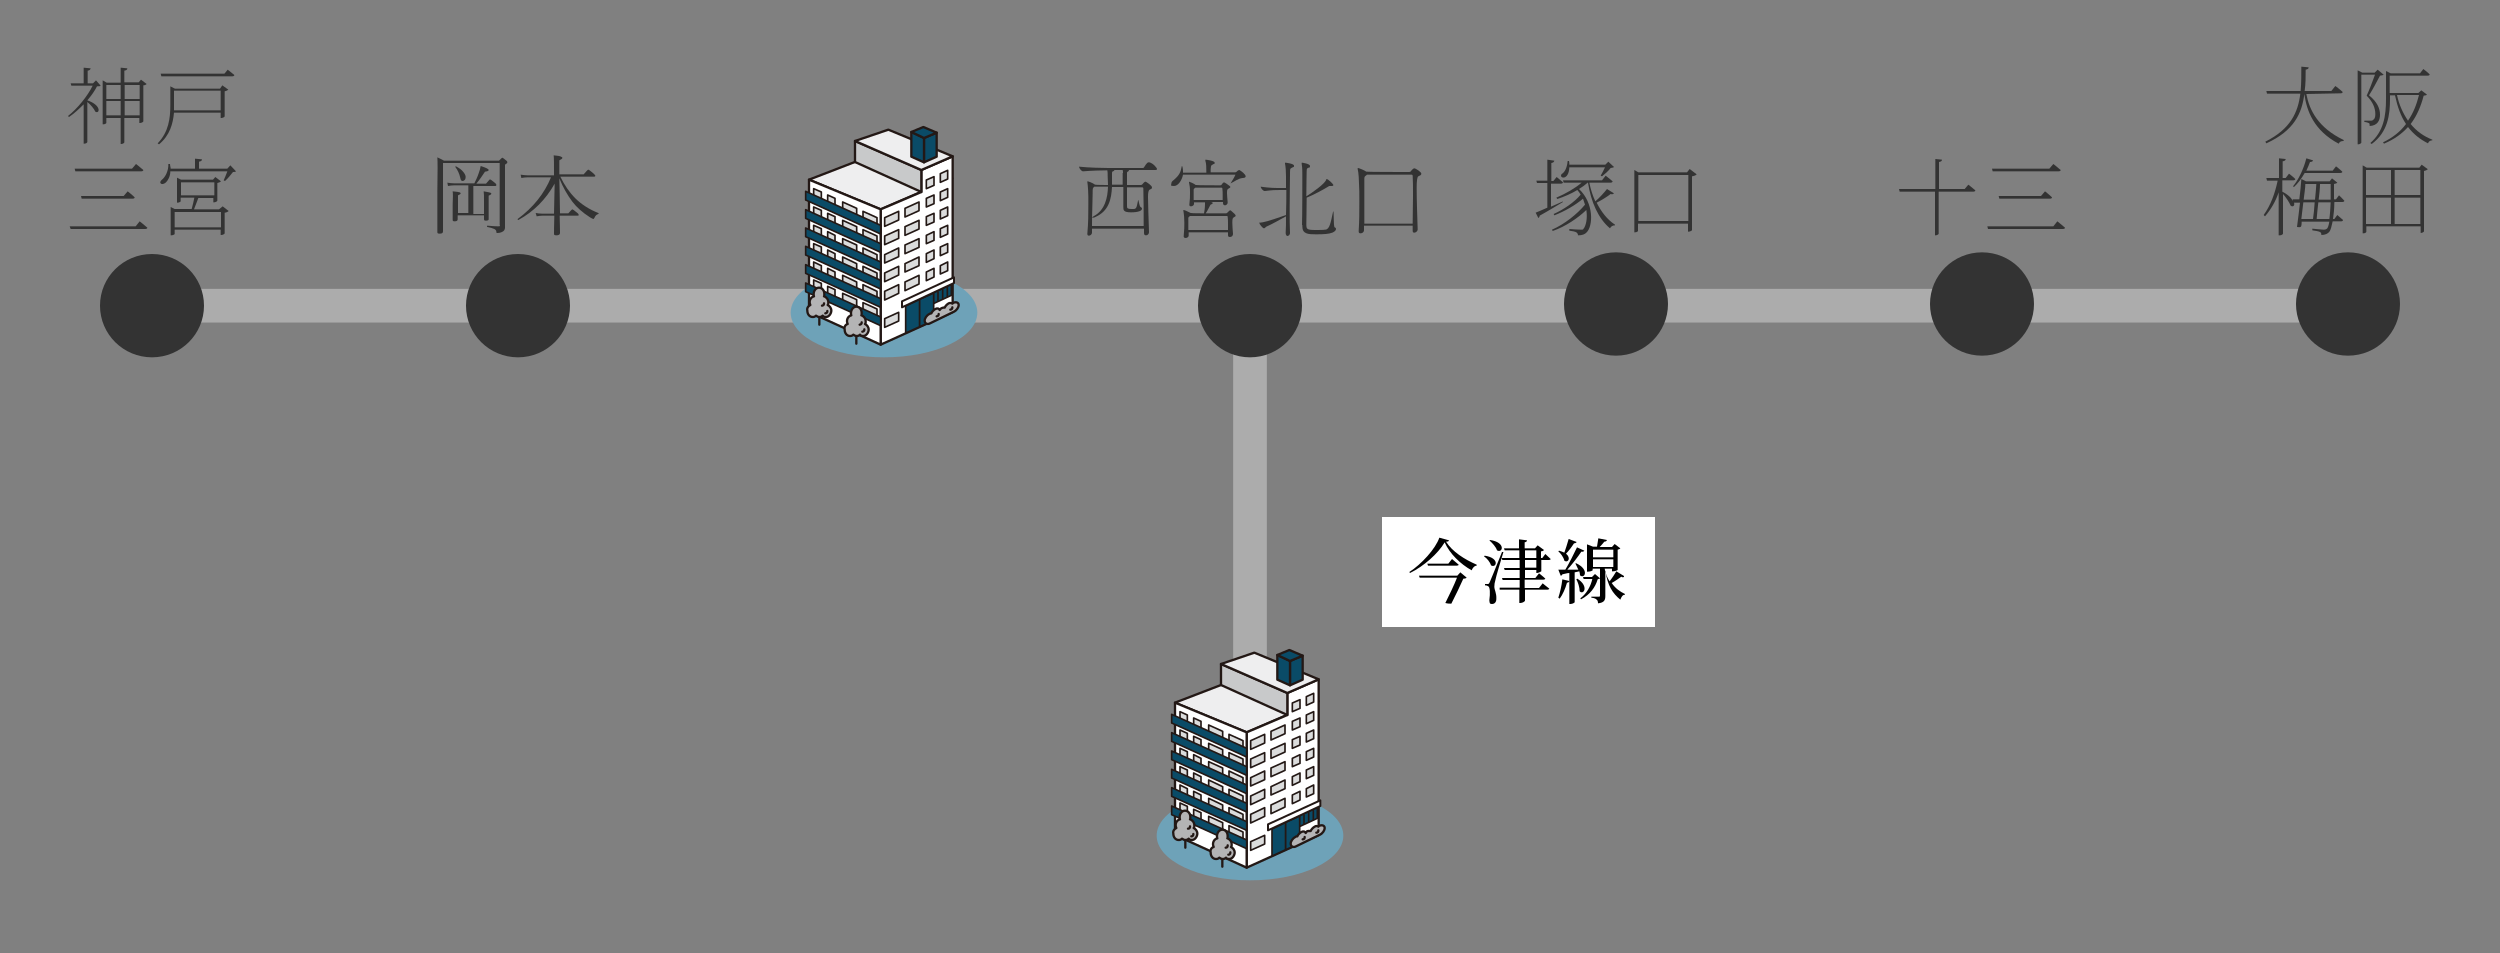 <?xml version="1.0" encoding="UTF-8"?>
<svg id="_レイヤー_1" xmlns="http://www.w3.org/2000/svg" version="1.1" xmlns:xlink="http://www.w3.org/1999/xlink" viewBox="0 0 750 286">
  <rect x="0" y="0" width="750" height="286" fill="#808080" stroke="none"/>
  <!-- Generator: Adobe Illustrator 29.3.1, SVG Export Plug-In . SVG Version: 2.1.0 Build 151)  -->
  <defs>
    <style>
      .st0 {
        fill: #dbdcdc;
      }

      .st0, .st1, .st2, .st3, .st4, .st5, .st6, .st7, .st8, .st9, .st10, .st11, .st12 {
        stroke-linecap: round;
        stroke-linejoin: round;
      }

      .st0, .st1, .st2, .st3, .st4, .st5, .st7, .st8, .st9, .st10, .st11, .st12 {
        stroke: #231815;
      }

      .st0, .st1, .st7 {
        stroke-width: .5px;
      }

      .st13, .st4, .st8, .st10 {
        fill: #fff;
      }

      .st14 {
        fill: #6ea2b8;
      }

      .st1, .st5 {
        fill: #0a4b67;
      }

      .st2, .st6, .st7 {
        fill: none;
      }

      .st2, .st8, .st9 {
        stroke-width: .7px;
      }

      .st15 {
        fill: #333;
      }

      .st3, .st9 {
        fill: #b4b4b5;
      }

      .st3, .st11, .st12 {
        stroke-width: .7px;
      }

      .st4 {
        stroke-width: .6px;
      }

      .st5, .st10 {
        stroke-width: .7px;
      }

      .st6 {
        stroke: #acacac;
        stroke-width: 10.1px;
      }

      .st11 {
        fill: #c8c9ca;
      }

      .st12 {
        fill: #eeeeef;
      }
    </style>
  </defs>
  <line class="st6" x1="45.6" y1="91.7" x2="704.4" y2="91.7"/>
  <line class="st6" x1="375" y1="96.2" x2="375" y2="245"/>
  <ellipse class="st15" cx="45.6" cy="91.7" rx="15.6" ry="15.5"/>
  <ellipse class="st15" cx="375" cy="91.7" rx="15.6" ry="15.5"/>
  <ellipse class="st15" cx="704.4" cy="91.2" rx="15.6" ry="15.5"/>
  <ellipse class="st15" cx="484.8" cy="91.2" rx="15.6" ry="15.5"/>
  <ellipse class="st15" cx="594.6" cy="91.2" rx="15.6" ry="15.5"/>
  <g>
    <rect class="st13" x="414.6" y="155.1" width="81.9" height="33"/>
    <g>
      <path d="M434.7,162.1c-.1.3-.3.4-.9.4,1.9,3,5.5,5.3,9.2,6.9v.3c-.7,0-1.3.8-1.5,1.4-3.4-1.9-6.6-5-8.1-8.4-2,3.4-6.3,7.2-10.4,9.2l-.2-.3c3.6-2.3,7.9-7,9-10.3l2.9.8ZM438.1,171.7l1.9,1.6c-.2.2-.5.3-1,.3-.8,1.8-2.4,5.2-3.6,7.5-.5,0-1.1,0-1.8-.2,1.2-2.4,2.7-5.5,3.5-7.6h-11.2l-.2-.6h11.5l.9-1h0ZM435.6,167.7s1.2,1,2,1.7c0,.2-.3.3-.6.3h-8.6l-.2-.6h6.3l1.1-1.4h0Z"/>
      <path d="M445.4,166.7c4.7.7,3.5,3.9,1.9,2.9-.3-1-1.2-2.1-2.1-2.7l.2-.2ZM451,165.7c-.8,2.6-2.2,7.3-2.4,8.4-.2.6-.3,1.3-.3,1.9,0,1,.7,1.9.6,3.7,0,.9-.5,1.5-1.3,1.5s-.7-.4-.8-1.1c.3-2.2.2-3.9-.3-4.2-.3-.2-.6-.3-1-.3v-.4h.9q.3,0,.5-.5c.2-.5,1.5-3.5,3.7-9.1h.4ZM447,162c4.9.7,3.8,4.1,2.1,3.1-.3-1-1.4-2.2-2.2-2.9v-.2ZM460.9,171.9v-.9h-3.4v2.4h3.1l1.1-1.4s1.2.9,1.9,1.6c-.1.2-.3.3-.6.3h-5.6v2.5h4.3l1.1-1.4s1.2,1,2,1.6c-.1.2-.3.3-.5.3h-6.8v3.3c0,.2-.7.7-1.4.7h-.3v-4h-5.9v-.6c-.1,0,6,0,6,0v-2.3h-5.1l-.2-.6h5.3v-2.4h-4.5l-.2-.6h4.7v-2.4h-5.2l-.2-.6h5.3v-2.3h-4.4l-.2-.6h4.5v-2.7l2.4.3c0,.3-.2.5-.7.6v1.8h3.1l.8-.9,1.9,1.4c-.1.2-.5.4-.9.4v2h.4l.9-1.2s1,.9,1.6,1.5c0,.2-.3.3-.5.3h-2.3v3.4c0,0-.8.5-1.3.5h-.2ZM457.5,167.4h3.4v-2.3h-3.4v2.3ZM460.9,170.4v-2.4h-3.4v2.3h3.4Z"/>
      <path d="M473,162.6c-.1.2-.4.4-.8.4-.7,1.1-1.6,2.3-2.4,3.1,1.6,1.3.6,2.9-.5,2.1-.2-1-1.1-2.2-1.8-2.8l.2-.2c.7.2,1.2.4,1.6.6.4-1.1.9-2.7,1.3-4.1l2.4.9h0ZM467.5,179.3c.5-1.5,1-3.6,1.2-5.5l2.1.5c-.1.3-.3.5-.7.5-.5,1.8-1.3,3.6-2.2,4.8l-.4-.3h0ZM472.4,171.6v9.1c0,0-.5.5-1.3.5h-.3v-9.3c-.7,0-1.4.3-2.1.4-.1.3-.3.4-.5.4l-.7-1.8h2.1c1.2-2,2.6-4.8,3.5-6.7l2.2,1c-.1.2-.4.4-.9.3-1,1.5-2.6,3.6-4.2,5.4,1,0,2.1,0,3.3,0-.3-.7-.6-1.3-.9-1.9h.3c4,1.9,2.5,4.8,1.1,3.6,0-.4-.1-.8-.2-1.2l-1.4.3h0ZM473.2,173.6c3.6,2.3,1.9,5,.7,3.8,0-1.2-.5-2.7-1-3.6l.3-.2h0ZM487.2,173c-.1.2-.4.3-.8,0-.7.5-1.8,1.3-2.9,1.9,1.1,1.6,2.5,2.6,4,3.3v.2c-.7,0-1.1.7-1.4,1.5-2.3-1.9-3.8-4.1-4.5-8.7v7.6c0,1.2-.3,2-2.2,2.2,0-.5-.1-.9-.4-1.1-.3-.3-.7-.5-1.6-.6v-.3s1.9,0,2.2,0,.4,0,.4-.4v-5c-.1,0-.4,0-.7.2-.7,2.4-2.3,4.6-5,6l-.2-.3c1.9-1.4,3.1-3.6,3.6-5.8h-2.6l-.2-.6h2.7l.9-.9,1.5,1.3v-2.9h-2.2v.5c0,0-.5.4-1.4.4h-.3v-8.2l1.8.7h1.2c.1-.8.3-1.8.4-2.5l2.6.5c-.1.3-.4.5-.8.5-.4.5-.9,1.1-1.4,1.6h3.7l.8-.9,1.7,1.3c-.1.2-.4.3-.8.4v6.1c0,0-.6.4-1.4.4h-.3v-.8h-2.2c.3,1.6.8,2.8,1.5,3.8.7-.9,1.6-2.3,2-3l2.3,1.4h0ZM477.9,164.9v2.3h6.1v-2.3h-6.1ZM484,170.1v-2.3h-6.1v2.3h6.1Z"/>
    </g>
  </g>
  <g>
    <path class="st15" d="M691.9,28.2c.9,4.8,3.5,10.1,11.2,13.8v.3c-.8,0-1.2.2-1.5.8-7.4-3.9-9.6-9.8-10.3-14.9h0c-.7,5.7-3,11-11.4,14.8l-.3-.5c7.6-3.8,9.8-8.8,10.5-14.4h-10l-.2-.8h10.3c.2-2.4.2-4.8.2-7.3l2.2.2c0,.4-.3.6-.9.7,0,2.2,0,4.3-.3,6.4h8l1.2-1.5s1.4,1,2.2,1.8c0,.3-.3.4-.7.4l-10.1.2h0Z"/>
    <path class="st15" d="M715.1,22.4c-.2.2-.6.2-1.1.3-.8,1.5-2.3,4.4-3.3,5.9,2.5,2,3.3,4,3.3,5.8s-.8,3.3-3.1,3.4c0-.5,0-.8-.3-.9-.2-.1-.8-.3-1.3-.3v-.4h1.9c.3,0,.5,0,.7-.2.5-.3.7-.8.7-1.8,0-1.7-.7-3.6-2.6-5.5.7-1.5,1.8-4.3,2.5-6.3h-4.1v20.4c0,.1-.4.5-.9.5h-.2v-22.2l1.4.7h3.7l.9-.9,1.8,1.5h0ZM728.1,28.4c-.2.2-.4.2-1,.3-.8,3.1-2,6-3.9,8.5,1.7,2.1,3.9,3.7,6.5,4.7v.2c-.6,0-1.1.3-1.3.9-2.4-1.2-4.4-2.8-6-4.9-1.8,2-4.1,3.7-7.2,5l-.3-.4c2.9-1.4,5.2-3.2,6.9-5.5-1.6-2.4-2.6-5.3-3.3-8.6h-1.5v1c0,4.8-.6,10-5.5,13.6l-.4-.3c4-3.5,4.7-8.1,4.7-13.2v-8.4l1.4.7h8.8l1-1.3s1.2.9,1.9,1.6c0,.3-.3.4-.7.4h-11.3v5.2h8.6l.9-.8,1.7,1.3h0ZM719.1,28.5c.6,2.9,1.8,5.5,3.3,7.7,1.6-2.3,2.6-4.9,3.3-7.7h-6.6Z"/>
    <path class="st15" d="M700.3,60.7c0,2-.2,3.6-.4,5h.4l.9-1.2s1,.9,1.7,1.5c0,.3-.3.4-.6.4h-2.5c-.3,1.5-.6,2.5-.9,3-.6.8-1.5,1.1-2.5,1.1,0-.3,0-.7-.4-.9-.4-.2-1.4-.4-2.3-.5v-.5c1.1.1,2.9.3,3.4.3s.7-.1,1-.3c.3-.3.5-1,.7-2.1h-8.3c0,.5,0,1-.2,1.5-.3.2-.6.2-1.2.1.3-2.1.6-4.8.9-7.3h-1.8c.3.9-.3,1.4-1,.9-.4-1-1.4-2.5-2.3-3.5v11.9c0,.2-.5.5-.9.5h-.4v-12.9c-.9,2.7-2.3,5.1-4.1,7.2l-.4-.4c2.1-2.9,3.4-6.5,4.2-10.3h-3.2l-.2-.8h3.8v-5.9l2,.2c0,.4-.3.6-.9.7v5h.9l1-1.3s1.2.9,1.9,1.6c0,.3-.3.4-.7.4h-3.2v3.4c1.9,1,2.8,2,3.1,2.8v-.5c0,0,2,0,2,0,.3-2.3.5-4.5.6-6.1l1.4.7h7.1l.7-.9,1.6,1.3c-.2.2-.5.3-1,.4,0,1.6,0,3.2,0,4.6h.6l.9-1.2s1,.9,1.6,1.6c0,.3-.3.4-.6.4h-2.3ZM687.9,55.9c1.6-1.9,3.2-5.2,4-8.4l2,.6c0,.3-.4.5-.9.5-.3.9-.7,1.7-1.1,2.6h7.9l1-1.3s1.2.9,1.9,1.6c0,.3-.3.4-.7.4h-10.6c-.9,1.6-2,3.1-3.2,4.2l-.3-.2ZM691,60.7c-.2,1.7-.4,3.4-.6,5h3.5c.2-1.4.4-3.2.5-5h-3.4ZM691.6,55.2c0,1.2-.3,2.9-.5,4.7h3.4c.2-1.7.3-3.3.4-4.7h-3.3ZM698.8,65.7c.2-1.3.3-3,.4-5h-3.7c-.2,1.8-.4,3.6-.5,5h3.8ZM696,55.2c0,1.4-.2,3-.4,4.7h3.6c0-1.4,0-3,0-4.7h-3.3Z"/>
    <path class="st15" d="M728.3,50.8c-.2.2-.6.4-1.1.5v18.1c0,.2-.6.5-1,.5h0v-2h-16.3v1.6c0,.2-.3.5-.9.5h-.2v-20.4l1.2.7h15.8l.7-.9,1.9,1.4h0ZM709.8,51v7.5h7.5v-7.5h-7.5ZM709.8,67.2h7.5v-7.9h-7.5v7.9ZM718.4,51v7.5h7.7v-7.5h-7.7ZM726.1,67.2v-7.9h-7.7v7.9h7.7Z"/>
  </g>
  <g>
    <path class="st15" d="M468.9,60.6c-1.7,1-4.1,2.5-7,4.1,0,.3-.2.6-.4.7l-.8-1.6c.7-.3,2-.8,3.5-1.5v-7.4h-3.1l-.2-.7h3.3v-6.3l2.1.3c-.1.4-.3.6-.9.7v5.4h.6l1-1.2s1.1.9,1.9,1.6c-.1.3-.3.4-.7.4h-2.9v6.9c1.1-.5,2.3-1,3.4-1.5h.2ZM484.2,58c-.2.2-.5.4-1,.2-.9.7-2.6,1.8-4.2,2.6,1.4,2.8,3.2,5.1,5.5,6.6v.2c-.7,0-1.2.3-1.5.9-3.5-2.9-5.7-7.9-6.6-13.7h-.1c-.8.7-1.6,1.3-2.6,1.9,4.5,4.2,4.3,11.2,2.2,13.1-.5.5-1.2.8-2.5.8,0-.4-.2-.7-.5-.9s-1.2-.4-2.1-.5v-.5c1,.1,2.9.2,3.5.2s.6,0,.7-.2c.8-.9,1.3-3.2.9-5.7-2.5,2.4-6.3,5-10.1,6.3l-.2-.4c3.7-1.6,7.6-4.7,9.9-7.5-.2-.6-.4-1.2-.6-1.8-2.2,1.9-5.5,3.8-8.6,5l-.2-.4c2.9-1.3,6.2-3.5,8.1-5.8-.3-.5-.6-1-1-1.4-1.8,1.1-3.9,2-6,2.7l-.3-.4c2.8-1.2,5.6-2.8,7.6-4.5h-5.4l-.2-.7h11.7l1.1-1.4s1.3,1,2.1,1.7c-.1.3-.3.4-.7.4h-6.3c.4,2,1,3.9,1.8,5.6,1.3-1.1,2.8-2.8,3.5-3.7l2.1,1.3ZM470.8,50.1c-.1,4.3-3.3,3.4-2.3,2.1.9-.5,1.6-1.8,1.8-3.9h.4c.1.4.1.7.1,1.1h10.8l.9-.9,1.7,1.6c-.2.2-.5.2-1,.3-.6.8-1.7,1.8-2.6,2.5l-.4-.2c.4-.6.9-1.7,1.3-2.5h-10.7Z"/>
    <path class="st15" d="M509,52.3c-.2.3-.8.5-1.4.6v16.2c-.1.1-.6.4-1,.4h-.2v-2.4h-15v2.2c0,.1-.4.4-.9.4h-.2v-18.7l1.2.7h14.6l.8-1,2.1,1.6h0ZM506.5,66.3v-13.8h-15v13.8h15Z"/>
  </g>
  <g>
    <path class="st15" d="M30.2,25.7c-.2.2-.6.2-1.1.2-.7,1.4-1.7,2.8-2.9,4.2,4.4,1.5,3.7,4.2,2.4,3.4-.4-.9-1.4-2.1-2.4-2.9v12c0,.2-.4.5-.9.5h-.2v-11.8c-1.4,1.4-2.9,2.8-4.4,3.8l-.3-.3c2.8-2.2,5.9-6,7.4-9.1h-6.4l-.2-.7h3.9v-4.7l2.1.2c-.1.4-.3.6-.9.7v3.8h1.6l.9-.9,1.4,1.6h0ZM44,25.2c-.2.2-.5.4-1,.4v10.8c0,.2-.6.5-1,.5h-.2v-1.5h-4.5v7.3c0,.2-.5.5-.9.5h-.2v-7.8h-4.3v1.5c0,.1-.4.4-.9.4h-.2v-13.2l1.2.7h4.2v-4.5l2,.2c0,.4-.3.6-.9.7v3.5h4.3l.7-.8,1.7,1.3h0ZM31.9,25.5v4.2h4.3v-4.2h-4.3ZM36.2,34.6v-4.3h-4.3v4.3h4.3ZM37.4,25.5v4.2h4.5v-4.2h-4.5ZM41.9,34.6v-4.3h-4.5v4.3h4.5Z"/>
    <path class="st15" d="M66.7,25.6l1.8,1.3c-.2.2-.6.4-1.1.5v7.5c0,.2-.6.5-1,.5h-.2v-1.6h-14c-.3,3.2-1.2,6.8-4.5,9.5l-.4-.3c3.3-3.4,3.8-7.5,3.8-11.5v-5.6l1.4.7h13.5l.7-1h0ZM68.3,20.9s1.2.9,2,1.6c0,.3-.3.4-.7.4h-21.2l-.2-.8h19.1c0,.1,1-1.2,1-1.2ZM66.2,33v-5.8h-14v5.9h14Z"/>
    <path class="st15" d="M40.7,67.9l1.2-1.5s1.4,1.1,2.3,1.9c0,.3-.3.4-.7.4h-22.3l-.3-.8h19.8ZM39.6,50.6l1.2-1.4s1.3,1,2.2,1.8c0,.3-.3.4-.7.4h-19.7l-.2-.8h17.2ZM37.1,58.8l1.2-1.4s1.3,1,2.1,1.8c0,.3-.3.4-.6.4h-15.3l-.2-.8h12.8Z"/>
    <path class="st15" d="M70.8,51.4c-.2.2-.5.2-.9.2-.6.8-1.6,2-2.4,2.7l-.4-.2c.3-.7.8-1.8,1.1-2.7h-17.1c0,1.6-.8,2.8-1.3,3.3s-1.3.7-1.6.3c-.3-.3,0-.8.4-1.1,1-.8,2-2.7,1.9-4.7h.5c0,.5.2,1,.2,1.4h7.3v-3l2.1.2c0,.4-.3.6-.9.7v2.1h8.5l.9-1,1.7,1.8h0ZM66.8,61.9l1.8,1.4c-.2.2-.7.5-1.2.5v6.2c0,.2-.6.5-1,.5h-.2v-1.6h-13.8v1.3c0,.1-.5.4-1,.4h-.2v-8.5l1.2.6h5.1c.3-1,.6-2.4.8-3.4h-4.1v1.1c0,.1-.5.4-.9.4h-.2v-7.5l1.2.6h9.6l.7-.8,1.7,1.3c-.2.2-.6.4-1.1.5v5.3c0,.2-.6.5-1,.5h-.2v-1.3h-4.5c-.4,1-.9,2.4-1.3,3.4h7.5l1.1-.9h0ZM66.3,68.2v-4.6h-13.9v4.6h13.9ZM54.3,58.6h10v-3.9h-10s0,3.9,0,3.9Z"/>
  </g>
  <g>
    <ellipse class="st14" cx="265.2" cy="93.8" rx="28" ry="13.4"/>
    <g>
      <g>
        <polygon class="st12" points="264.2 62.8 242.7 53.9 265.5 45.1 285.7 53.5 264.2 62.8"/>
        <polygon class="st10" points="276.4 51 276.4 57.6 264.2 62.8 264.2 103.4 285.8 93.6 285.8 46.9 276.4 51"/>
        <polygon class="st1" points="280 87.8 285.4 85.3 285.4 88.6 280 91.1 280 87.8"/>
        <polygon class="st1" points="275.9 98 271.7 99.9 271.7 91.8 275.9 89.8 275.9 98"/>
        <polygon class="st1" points="280.1 96.1 275.9 98 275.9 89.8 280.1 87.9 280.1 96.1"/>
        <g>
          <polygon class="st0" points="269.6 66 265.4 67.9 265.4 65.3 269.6 63.4 269.6 66"/>
          <polygon class="st0" points="275.7 63.2 271.5 65.1 271.5 62.5 275.7 60.6 275.7 63.2"/>
          <polygon class="st0" points="284.3 59.2 282.1 60.2 282.1 57.6 284.3 56.6 284.3 59.2"/>
          <polygon class="st0" points="280.2 61.1 277.9 62.1 277.9 59.5 280.2 58.5 280.2 61.1"/>
        </g>
        <g>
          <polygon class="st0" points="269.6 71.5 265.4 73.4 265.4 70.8 269.6 68.9 269.6 71.5"/>
          <polygon class="st0" points="275.7 68.7 271.5 70.6 271.5 68 275.7 66.1 275.7 68.7"/>
          <polygon class="st0" points="284.3 64.7 282.1 65.7 282.1 63.1 284.3 62.1 284.3 64.7"/>
          <polygon class="st0" points="280.2 66.6 277.9 67.6 277.9 65 280.2 64 280.2 66.6"/>
        </g>
        <g>
          <polygon class="st0" points="269.6 77 265.4 78.9 265.4 76.4 269.6 74.4 269.6 77"/>
          <polygon class="st0" points="275.7 74.2 271.5 76.1 271.5 73.5 275.7 71.6 275.7 74.2"/>
          <polygon class="st0" points="284.3 70.2 282.1 71.2 282.1 68.6 284.3 67.6 284.3 70.2"/>
          <polygon class="st0" points="280.2 72.1 277.9 73.1 277.9 70.6 280.2 69.5 280.2 72.1"/>
        </g>
        <g>
          <polygon class="st0" points="269.6 82.5 265.4 84.5 265.4 81.9 269.6 79.9 269.6 82.5"/>
          <polygon class="st0" points="275.7 79.7 271.5 81.6 271.5 79.1 275.7 77.1 275.7 79.7"/>
          <polygon class="st0" points="284.3 75.7 282.1 76.7 282.1 74.1 284.3 73.1 284.3 75.7"/>
          <polygon class="st0" points="280.2 77.6 277.9 78.7 277.9 76.1 280.2 75 280.2 77.6"/>
        </g>
        <g>
          <polygon class="st0" points="269.6 88 265.4 90 265.4 87.4 269.6 85.4 269.6 88"/>
          <polygon class="st0" points="269.6 96.3 265.4 98.2 265.4 95.6 269.6 93.7 269.6 96.3"/>
          <polygon class="st0" points="275.7 85.2 271.5 87.2 271.5 84.6 275.7 82.6 275.7 85.2"/>
          <polygon class="st0" points="284.3 81.2 282.1 82.2 282.1 79.7 284.3 78.6 284.3 81.2"/>
          <polygon class="st0" points="280.2 83.1 277.9 84.2 277.9 81.6 280.2 80.5 280.2 83.1"/>
        </g>
        <g>
          <polygon class="st0" points="280.2 55.6 277.9 56.6 277.9 54 280.2 53 280.2 55.6"/>
          <polygon class="st0" points="284.3 53.7 282.1 54.7 282.1 52.1 284.3 51.1 284.3 53.7"/>
        </g>
        <line class="st7" x1="281.4" y1="87.6" x2="281.4" y2="90.3"/>
        <line class="st7" x1="282.8" y1="86.9" x2="282.8" y2="89.6"/>
        <line class="st7" x1="284.2" y1="86.3" x2="284.2" y2="89"/>
        <polygon class="st4" points="286.2 84.9 270.6 92.2 270.6 90.4 286.2 83.2 286.2 84.9"/>
        <polygon class="st10" points="264.2 62.8 264.2 103.4 242.7 93.6 242.7 53.9 264.2 62.8"/>
        <g>
          <polygon class="st0" points="258.9 66 263.1 67.9 263.1 65.3 258.9 63.4 258.9 66"/>
          <polygon class="st0" points="252.8 63.2 257 65.1 257 62.5 252.8 60.6 252.8 63.2"/>
          <polygon class="st0" points="244.1 59.2 246.4 60.2 246.4 57.6 244.1 56.6 244.1 59.2"/>
          <polygon class="st0" points="248.3 61.1 250.5 62.1 250.5 59.5 248.3 58.5 248.3 61.1"/>
        </g>
        <g>
          <polygon class="st0" points="258.9 71.5 263.1 73.4 263.1 70.8 258.9 68.9 258.9 71.5"/>
          <polygon class="st0" points="252.8 68.7 257 70.6 257 68 252.8 66.1 252.8 68.7"/>
          <polygon class="st0" points="244.1 64.7 246.4 65.7 246.4 63.1 244.1 62.1 244.1 64.7"/>
          <polygon class="st0" points="248.3 66.6 250.5 67.6 250.5 65 248.3 64 248.3 66.6"/>
        </g>
        <g>
          <polygon class="st0" points="258.9 77 263.1 78.9 263.1 76.4 258.9 74.4 258.9 77"/>
          <polygon class="st0" points="252.8 74.2 257 76.1 257 73.5 252.8 71.6 252.8 74.2"/>
          <polygon class="st0" points="244.1 70.2 246.4 71.2 246.4 68.6 244.1 67.6 244.1 70.2"/>
          <polygon class="st0" points="248.3 72.1 250.5 73.1 250.5 70.6 248.3 69.5 248.3 72.1"/>
        </g>
        <g>
          <polygon class="st0" points="258.9 82.5 263.1 84.5 263.1 81.9 258.9 79.9 258.9 82.5"/>
          <polygon class="st0" points="252.8 79.7 257 81.6 257 79.1 252.8 77.1 252.8 79.7"/>
          <polygon class="st0" points="244.1 75.7 246.4 76.7 246.4 74.1 244.1 73.1 244.1 75.7"/>
          <polygon class="st0" points="248.3 77.6 250.5 78.7 250.5 76.1 248.3 75 248.3 77.6"/>
        </g>
        <g>
          <polygon class="st0" points="258.9 88 263.1 90 263.1 87.4 258.9 85.4 258.9 88"/>
          <polygon class="st0" points="252.8 85.2 257 87.2 257 84.6 252.8 82.6 252.8 85.2"/>
          <polygon class="st0" points="244.1 81.2 246.4 82.2 246.4 79.7 244.1 78.6 244.1 81.2"/>
          <polygon class="st0" points="248.3 83.1 250.5 84.2 250.5 81.6 248.3 80.5 248.3 83.1"/>
        </g>
        <g>
          <polygon class="st0" points="258.9 93.4 263.1 95.3 263.1 92.7 258.9 90.8 258.9 93.4"/>
          <polygon class="st0" points="252.8 90.6 257 92.5 257 89.9 252.8 88 252.8 90.6"/>
          <polygon class="st0" points="244.1 86.6 246.4 87.6 246.4 85 244.1 84 244.1 86.6"/>
          <polygon class="st0" points="248.3 88.5 250.5 89.5 250.5 86.9 248.3 85.9 248.3 88.5"/>
        </g>
        <polygon class="st11" points="276.4 57.6 276.4 51 256.5 42.3 256.5 48.6 276.4 57.6"/>
        <polygon class="st12" points="276.4 51 285.8 46.9 266.5 38.9 256.5 42.3 276.4 51"/>
        <polygon class="st5" points="281 47 277.2 48.7 277.2 41.4 281 39.8 281 47"/>
        <polygon class="st5" points="273.4 47 277.2 48.7 277.2 41.4 273.4 39.6 273.4 47"/>
        <polygon class="st5" points="277 38.1 281 39.8 277.2 41.4 273.4 39.6 277 38.1"/>
        <polygon class="st1" points="241.7 60 264.2 70.2 264.2 67.6 241.7 57.4 241.7 60"/>
        <polygon class="st1" points="241.7 65.5 264.2 75.7 264.2 73.1 241.7 62.9 241.7 65.5"/>
        <polygon class="st1" points="241.7 71 264.2 81.2 264.2 78.6 241.7 68.4 241.7 71"/>
        <polygon class="st1" points="241.7 76.5 264.2 86.7 264.2 84.1 241.7 73.9 241.7 76.5"/>
        <polygon class="st1" points="241.7 82 264.2 92.2 264.2 89.6 241.7 79.4 241.7 82"/>
        <polygon class="st1" points="241.7 87.5 264.2 97.7 264.2 95.1 241.7 84.9 241.7 87.5"/>
      </g>
      <g>
        <path class="st3" d="M286.1,90.8c-.1.1-.3.2-.4.3-.2-.2-.7-.3-1.1-.1-.5.3-1,.8-1.2,1.3-.2-.1-.5,0-.8.1s-.5.3-.7.6c-.2-.5-.7-.6-1.3-.3-.5.3-1,.8-1.2,1.3-.2,0-.4.1-.6.2-.8.4-1.4,1.3-1.4,2s.6,1.2,1.4.9c.5-.3,6.9-3.3,7.4-3.6.8-.4,1.4-1.3,1.4-2s-.7-1-1.5-.7h0Z"/>
        <path class="st2" d="M285.1,92.9c.5-.1.6-.3.6-.7"/>
        <path class="st2" d="M281,94.9c.5-.1.6-.3.6-.7"/>
      </g>
      <g>
        <g>
          <polyline class="st8" points="256.9 103.1 256.9 98.7 257.3 98.7"/>
          <path class="st9" d="M254.3,97.2c-.1-.3-.2-.5-.2-.8,0-.9.5-1.6,1.3-1.8-.1-.2-.1-.4-.1-.7,0-1,.7-1.9,1.6-1.9s1.6.8,1.6,1.9,0,.5-.1.7c.7.2,1.3.9,1.3,1.8s-.1.6-.2.8c.6.3,1.1.9,1.1,1.7s-.7,1.9-1.6,1.9-.7-.2-1-.4c-.3.3-.6.4-1,.4s-.7-.2-1-.4c-.3.3-.6.4-1,.4-.9,0-1.6-.8-1.6-1.9-.2-.8.2-1.5.9-1.7h0Z"/>
        </g>
        <path class="st2" d="M258.7,99.5c.5-.1.6-.3.6-.7"/>
        <path class="st2" d="M257.9,97.4c.5-.1.6-.3.6-.7"/>
      </g>
      <g>
        <g>
          <polyline class="st8" points="245.8 97.4 245.8 93 246.1 93"/>
          <path class="st9" d="M243.1,91.5c-.1-.3-.2-.5-.2-.8,0-.9.5-1.6,1.3-1.8-.1-.2-.1-.4-.1-.7,0-1,.7-1.9,1.6-1.9s1.6.8,1.6,1.9,0,.5-.1.7c.7.2,1.3.9,1.3,1.8s-.1.6-.2.8c.6.3,1.1.9,1.1,1.7s-.7,1.9-1.6,1.9-.7-.2-1-.4c-.3.3-.6.4-1,.4s-.7-.2-1-.4c-.3.3-.6.4-1,.4-.9,0-1.6-.8-1.6-1.9-.2-.8.3-1.4.9-1.7Z"/>
        </g>
        <path class="st2" d="M247.6,94c.5-.1.6-.3.6-.7"/>
        <path class="st2" d="M246.6,91.7c.5-.1.6-.3.6-.7"/>
      </g>
    </g>
  </g>
  <g>
    <ellipse class="st14" cx="375" cy="250.7" rx="28" ry="13.4"/>
    <g>
      <g>
        <polygon class="st12" points="374 219.7 352.5 210.8 375.4 202 395.6 210.4 374 219.7"/>
        <polygon class="st10" points="386.2 207.9 386.2 214.5 374 219.7 374 260.3 395.6 250.5 395.6 203.8 386.2 207.9"/>
        <polygon class="st1" points="389.8 244.7 395.2 242.2 395.2 245.5 389.8 248 389.8 244.7"/>
        <polygon class="st1" points="385.7 254.9 381.6 256.8 381.6 248.7 385.7 246.7 385.7 254.9"/>
        <polygon class="st1" points="389.9 253 385.7 254.9 385.7 246.7 389.9 244.8 389.9 253"/>
        <g>
          <polygon class="st0" points="379.4 222.9 375.2 224.8 375.2 222.2 379.4 220.3 379.4 222.9"/>
          <polygon class="st0" points="385.5 220.1 381.3 222 381.3 219.4 385.5 217.5 385.5 220.1"/>
          <polygon class="st0" points="394.1 216.1 391.9 217.1 391.9 214.5 394.1 213.5 394.1 216.1"/>
          <polygon class="st0" points="390 218 387.7 219 387.7 216.4 390 215.4 390 218"/>
        </g>
        <g>
          <polygon class="st0" points="379.4 228.4 375.2 230.3 375.2 227.7 379.4 225.8 379.4 228.4"/>
          <polygon class="st0" points="385.5 225.6 381.3 227.5 381.3 224.9 385.5 223 385.5 225.6"/>
          <polygon class="st0" points="394.1 221.6 391.9 222.6 391.9 220 394.1 219 394.1 221.6"/>
          <polygon class="st0" points="390 223.5 387.7 224.5 387.7 221.9 390 220.9 390 223.5"/>
        </g>
        <g>
          <polygon class="st0" points="379.4 233.9 375.2 235.8 375.2 233.3 379.4 231.3 379.4 233.9"/>
          <polygon class="st0" points="385.5 231.1 381.3 233 381.3 230.4 385.5 228.5 385.5 231.1"/>
          <polygon class="st0" points="394.1 227.1 391.9 228.1 391.9 225.5 394.1 224.5 394.1 227.1"/>
          <polygon class="st0" points="390 229 387.7 230 387.7 227.5 390 226.4 390 229"/>
        </g>
        <g>
          <polygon class="st0" points="379.4 239.4 375.2 241.4 375.2 238.8 379.4 236.8 379.4 239.4"/>
          <polygon class="st0" points="385.5 236.6 381.3 238.5 381.3 236 385.5 234 385.5 236.6"/>
          <polygon class="st0" points="394.1 232.6 391.9 233.6 391.9 231 394.1 230 394.1 232.6"/>
          <polygon class="st0" points="390 234.5 387.7 235.6 387.7 233 390 231.9 390 234.5"/>
        </g>
        <g>
          <polygon class="st0" points="379.4 244.9 375.2 246.9 375.2 244.3 379.4 242.3 379.4 244.9"/>
          <polygon class="st0" points="379.4 253.2 375.2 255.1 375.2 252.5 379.4 250.6 379.4 253.2"/>
          <polygon class="st0" points="385.5 242.1 381.3 244.1 381.3 241.5 385.5 239.5 385.5 242.1"/>
          <polygon class="st0" points="394.1 238.1 391.9 239.1 391.9 236.6 394.1 235.5 394.1 238.1"/>
          <polygon class="st0" points="390 240 387.7 241.1 387.7 238.5 390 237.4 390 240"/>
        </g>
        <g>
          <polygon class="st0" points="390 212.5 387.7 213.5 387.7 210.9 390 209.9 390 212.5"/>
          <polygon class="st0" points="394.1 210.6 391.9 211.6 391.9 209 394.1 208 394.1 210.6"/>
        </g>
        <line class="st7" x1="391.2" y1="244.5" x2="391.2" y2="247.2"/>
        <line class="st7" x1="392.6" y1="243.8" x2="392.6" y2="246.5"/>
        <line class="st7" x1="394" y1="243.2" x2="394" y2="245.9"/>
        <polygon class="st4" points="396.1 241.8 380.4 249.1 380.4 247.3 396.1 240.1 396.1 241.8"/>
        <polygon class="st10" points="374 219.7 374 260.3 352.5 250.5 352.5 210.8 374 219.7"/>
        <g>
          <polygon class="st0" points="368.7 222.9 372.9 224.8 372.9 222.2 368.7 220.3 368.7 222.9"/>
          <polygon class="st0" points="362.6 220.1 366.8 222 366.8 219.4 362.6 217.5 362.6 220.1"/>
          <polygon class="st0" points="354 216.1 356.2 217.1 356.2 214.5 354 213.5 354 216.1"/>
          <polygon class="st0" points="358.1 218 360.3 219 360.3 216.4 358.1 215.4 358.1 218"/>
        </g>
        <g>
          <polygon class="st0" points="368.7 228.4 372.9 230.3 372.9 227.7 368.7 225.8 368.7 228.4"/>
          <polygon class="st0" points="362.6 225.6 366.8 227.5 366.8 224.9 362.6 223 362.6 225.6"/>
          <polygon class="st0" points="354 221.6 356.2 222.6 356.2 220 354 219 354 221.6"/>
          <polygon class="st0" points="358.1 223.5 360.3 224.5 360.3 221.9 358.1 220.9 358.1 223.5"/>
        </g>
        <g>
          <polygon class="st0" points="368.7 233.9 372.9 235.8 372.9 233.3 368.7 231.3 368.7 233.9"/>
          <polygon class="st0" points="362.6 231.1 366.8 233 366.8 230.4 362.6 228.5 362.6 231.1"/>
          <polygon class="st0" points="354 227.1 356.2 228.1 356.2 225.5 354 224.5 354 227.1"/>
          <polygon class="st0" points="358.1 229 360.3 230 360.3 227.5 358.1 226.4 358.1 229"/>
        </g>
        <g>
          <polygon class="st0" points="368.7 239.4 372.9 241.4 372.9 238.8 368.7 236.8 368.7 239.4"/>
          <polygon class="st0" points="362.6 236.6 366.8 238.5 366.8 236 362.6 234 362.6 236.6"/>
          <polygon class="st0" points="354 232.6 356.2 233.6 356.2 231 354 230 354 232.6"/>
          <polygon class="st0" points="358.1 234.5 360.3 235.6 360.3 233 358.1 231.9 358.1 234.5"/>
        </g>
        <g>
          <polygon class="st0" points="368.7 244.9 372.9 246.9 372.9 244.3 368.7 242.3 368.7 244.9"/>
          <polygon class="st0" points="362.6 242.1 366.8 244.1 366.8 241.5 362.6 239.5 362.6 242.1"/>
          <polygon class="st0" points="354 238.1 356.2 239.1 356.2 236.6 354 235.5 354 238.1"/>
          <polygon class="st0" points="358.1 240 360.3 241.1 360.3 238.5 358.1 237.4 358.1 240"/>
        </g>
        <g>
          <polygon class="st0" points="368.7 250.3 372.9 252.2 372.9 249.6 368.7 247.7 368.7 250.3"/>
          <polygon class="st0" points="362.6 247.5 366.8 249.4 366.8 246.8 362.6 244.9 362.6 247.5"/>
          <polygon class="st0" points="354 243.5 356.2 244.5 356.2 241.9 354 240.9 354 243.5"/>
          <polygon class="st0" points="358.1 245.4 360.3 246.4 360.3 243.8 358.1 242.8 358.1 245.4"/>
        </g>
        <polygon class="st11" points="386.2 214.5 386.2 207.9 366.3 199.2 366.3 205.5 386.2 214.5"/>
        <polygon class="st12" points="386.2 207.9 395.6 203.8 376.3 195.8 366.3 199.2 386.2 207.9"/>
        <polygon class="st5" points="390.8 203.9 387 205.6 387 198.3 390.8 196.7 390.8 203.9"/>
        <polygon class="st5" points="383.2 203.9 387 205.6 387 198.3 383.2 196.5 383.2 203.9"/>
        <polygon class="st5" points="386.8 195 390.8 196.7 387 198.3 383.2 196.5 386.8 195"/>
        <polygon class="st1" points="351.5 216.9 374 227.1 374 224.5 351.5 214.3 351.5 216.9"/>
        <polygon class="st1" points="351.5 222.4 374 232.6 374 230 351.5 219.8 351.5 222.4"/>
        <polygon class="st1" points="351.5 227.9 374 238.1 374 235.5 351.5 225.3 351.5 227.9"/>
        <polygon class="st1" points="351.5 233.4 374 243.6 374 241 351.5 230.8 351.5 233.4"/>
        <polygon class="st1" points="351.5 238.9 374 249.1 374 246.5 351.5 236.3 351.5 238.9"/>
        <polygon class="st1" points="351.5 244.4 374 254.6 374 252 351.5 241.8 351.5 244.4"/>
      </g>
      <g>
        <path class="st3" d="M395.9,247.7c-.1,0-.3.2-.4.3-.2-.2-.7-.3-1.1,0-.5.3-1,.8-1.2,1.3-.2,0-.5,0-.8,0s-.5.3-.7.6c-.2-.5-.7-.6-1.3-.3-.5.3-1,.8-1.2,1.3-.2,0-.4,0-.6.2-.8.4-1.4,1.3-1.4,2s.6,1.2,1.4.9c.5-.3,6.9-3.3,7.4-3.6.8-.4,1.4-1.3,1.4-2s-.7-1-1.5-.7Z"/>
        <path class="st2" d="M394.9,249.8c.5,0,.6-.3.6-.7"/>
        <path class="st2" d="M390.8,251.8c.5,0,.6-.3.6-.7"/>
      </g>
      <g>
        <g>
          <polyline class="st8" points="366.7 260 366.7 255.6 367.1 255.6"/>
          <path class="st9" d="M364.1,254.1c-.1-.3-.2-.5-.2-.8,0-.9.5-1.6,1.3-1.8-.1-.2-.1-.4-.1-.7,0-1,.7-1.9,1.6-1.9s1.6.8,1.6,1.9,0,.5-.1.7c.7.2,1.3.9,1.3,1.8s-.1.6-.2.8c.6.3,1.1.9,1.1,1.7s-.7,1.9-1.6,1.9-.7-.2-1-.4c-.3.3-.6.4-1,.4s-.7-.2-1-.4c-.3.3-.6.4-1,.4-.9,0-1.6-.8-1.6-1.9-.2-.8.2-1.5.9-1.7h0Z"/>
        </g>
        <path class="st2" d="M368.5,256.4c.5,0,.6-.3.6-.7"/>
        <path class="st2" d="M367.7,254.3c.5,0,.6-.3.6-.7"/>
      </g>
      <g>
        <g>
          <polyline class="st8" points="355.6 254.3 355.6 249.9 355.9 249.9"/>
          <path class="st9" d="M352.9,248.4c-.1-.3-.2-.5-.2-.8,0-.9.5-1.6,1.3-1.8-.1-.2-.1-.4-.1-.7,0-1,.7-1.9,1.6-1.9s1.6.8,1.6,1.9,0,.5-.1.7c.7.2,1.3.9,1.3,1.8s-.1.6-.2.8c.6.3,1.1.9,1.1,1.7s-.7,1.9-1.6,1.9-.7-.2-1-.4c-.3.3-.6.4-1,.4s-.7-.2-1-.4c-.3.3-.6.4-1,.4-.9,0-1.6-.8-1.6-1.9-.2-.8.3-1.4.9-1.7h0Z"/>
        </g>
        <path class="st2" d="M357.4,250.9c.5,0,.6-.3.6-.7"/>
        <path class="st2" d="M356.4,248.6c.5,0,.6-.3.6-.7"/>
      </g>
    </g>
  </g>
  <ellipse class="st15" cx="155.4" cy="91.7" rx="15.6" ry="15.5"/>
  <g>
    <path class="st15" d="M347.1,50.7c0,.2-.1.3-.6.3h-7.8c0,.2-.1.3-.2.4-.4.2-.4.3-.4.5v3.6h4.2c.1,0,.3-.1.4-.2.1-.2.7-.8.9-.8.3,0,2,1.2,2,1.7s-.3.5-.7.7q-.5.2-.5,2.2c0,2.4.2,6.6.3,10.5h0c0,.7-.5,1-.9,1s-.6-.2-.6-.7v-1.3h-15.6v1.2c0,.5-.5.9-.9.9s-.5-.2-.5-.6h0c.3-3.2.3-6.1.3-8.5v-2.7c0-.6-.1-3.2-.3-4.3v-.2h0c.1-.1,1.7.5,2.3,1h.1c0,.1,3.8.1,3.8.1,0-1-.1-1.9-.1-2.7s0-1.2-.1-1.7c-1.5,0-5,.1-7.3.3h0c-.5,0-1.2-1-1.2-1.4,2.7.3,7.2.4,8.7.4h10.4c.2,0,.4-.1.4-.2.9-1.5,1.2-1.5,1.4-1.5h.2c1.2.3,2.3,1.7,2.3,2ZM343,56.5c0-.1-.1-.3-.3-.3h-4.6v5.7c0,.6.2.8,1.4.8s.7,0,1-.1c.5-.1.6-1,.9-2.4,0-.2.1-.2.1-.2.1,0,.3,2,.7,2.1.2.1.4.3.4.5,0,.6-1,1.1-3.3,1.1s-2.3-.7-2.3-1.6v-6h-3.4c-.2,3.6-.9,7.2-5,9-.3.2-.6.2-.8.2s-.1,0-.1-.1.2-.2.5-.4c3.3-1.8,4.1-5.5,4.2-8.8h-4.1c-.5.4-.5.6-.5,1.5v.4c0,2.2-.2,5.8-.2,9.9h15.5c0-4,0-8.3-.1-11.3ZM336.9,51.9c0-.3,0-.6-.1-.9h-2.6.1c0,.2-.1.3-.4.4s-.3.1-.3,1v3h3.2c0-1.8,0-3.3,0-3.5h0Z"/>
    <path class="st15" d="M373.7,52.9c0,.3-.3.5-.9.5-1.3.1-2.5,1.1-3.4,1.5-.1.1-.2.1-.2.1h0s0-.1.1-.2c.6-.9,1.3-2.2,1.3-2.3s0-.1-.1-.1h-15.6c-.3,1.6-1.4,3.4-2.7,3.4s-.8-.3-.8-.7.2-.7.6-1c1.8-1.5,2.2-2.4,2.5-4.1,0-.1.1-.2.1-.2.1,0,.3.7.3,1.7v.3h7v-.2c0-1.3,0-2.5-.3-3.4v-.2s0-.1.1-.1,2.7.3,2.7.9-.2.3-.3.4c-.7.5-.8.1-.9,1.6v.9h7.4c.1,0,.3-.1.4-.2.2-.2.3-.3.5-.4.1,0,.2-.1.2-.1h.1c.6.3,1.9,1.3,1.9,1.9ZM370.7,64.7c0,.2-.2.3-.4.4-.5.3-.6.4-.6,1.7s.1,1.7.2,3.4h0c0,.5-.4.9-.9.9s-.6-.2-.6-.6v-.8h-11.8v1c0,.4-.5.7-.9.7s-.6-.2-.6-.5h0c.2-2,.2-3,.2-4.1s-.1-2.5-.3-3.6v-.2h0c.1-.1,1.5.5,2.2.9h.1c0,.1,3.9.1,3.9.1.3-1.4.3-2.7.3-2.8v-.5h-3.3v.5c0,.4-.5.7-.9.7s-.5-.2-.5-.5h0c.2-1.8.2-2.2.2-3.7s-.1-2-.3-3v-.2h0c.1,0,1.6.6,2,1h.1c0,.1,7.2.1,7.2.1.1,0,.3,0,.4-.1.2-.2.4-.6.6-.7.1,0,.1-.1.2-.1.2,0,1.5.9,1.7,1.1s.2.2.2.3c0,.2-.2.3-.4.4-.5.3-.6.3-.6,1.4s.1,1.2.2,2.8h0c0,.7-.6.9-.8.9-.3,0-.6-.2-.6-.6h0v-.4h-3.6c.3.1.5.1.5.3s-.1.3-.4.4-.3.2-.4.4c-.4.7-.9,1.8-1.3,2.3h6.1c.2,0,.3-.1.4-.2.5-.5.7-.7.8-.7s.2,0,.3.1c.9.8,1.4,1.2,1.4,1.5ZM368.4,67.2c0-.8,0-1.5-.1-2.2,0-.1,0-.2-.3-.2h-11c-.6.5-.5.3-.5,1.3v2.9h11.9v-1.8ZM366.8,58.6c0-.8,0-1.4-.1-2.1,0,0,0-.2-.3-.2h-7.8c-.6.5-.5.3-.5,1.3v2.4h8.7v-1.4Z"/>
    <path class="st15" d="M385.7,69.9c.1-1.4.1-3.2.1-5-2.2,1.2-4.1,2.3-5.9,3.1-.3.2-.5.5-.7.5-.4,0-1.4-1.3-1.4-1.6s.1-.1.2-.1c1-.1,2.2-.3,7.8-2.3.1-2.6.1-5.3.1-7.5h-1.8c-1.4,0-2.3,0-4.6.3h-.1c-.5,0-1.2-.9-1.2-1.3h0c2.7.4,4.4.4,5.9.4h1.7v-3.5c0-1.2-.1-3-.3-3.8v-.2q0-.1.1-.1c.2,0,2.6.3,2.6.9s-.1.3-.4.5c-.6.4-.8.1-.8,1.5v.7c0,2.2-.1,6.1-.1,10s0,5.3.1,7.5c0,.3-.2.9-.9.9-.1-.1-.4-.3-.4-.9h0ZM390.6,67.5c.1-3,.1-12.8.1-15.1s-.1-2.4-.2-3.3v-.2s0-.1.1-.1c0,0,2.4.3,2.4,1s-.1.3-.4.5c-.4.2-.6.1-.6,1.1s-.1,4-.1,7.5c1.6-1,5.7-3.8,6-5.1q0-.1.1-.1c.4,0,2,1.5,2,1.8s-.2.3-.6.3h-.5c-.1,0-.2,0-.3.1-1.6,1-4.6,2.6-6.6,3.4,0,3.5-.1,7-.1,7.9,0,1.6.1,1.8,3,1.8s2.1-.1,2.7-.1c1.3-.1,1.6-2.1,2.3-5.3,0-.2.1-.2.1-.2.2,0,0,4.6.4,4.8.3.1.4.3.4.5,0,.4-.4.8-1.1,1.1-1.1.4-2.5.5-4.9.5s-4.1-.1-4.1-2.4v-.4h0Z"/>
    <path class="st15" d="M425.3,68.8c0,.6-.6,1-1,1s-.5-.2-.5-.6v-1.5h-14.6v1.4c0,.5-.5.9-1,.9s-.6-.2-.6-.7h0c.2-2.9.2-5.8.2-8.8s0-3.6-.1-5.4c0-.7-.1-3.3-.4-4.4v-.2s0-.1.1-.1c.2,0,1.8.6,2.5,1.1h.1c0,.1,12.8.1,12.8.1.2,0,.4-.1.5-.3,0,0,.6-.8,1-.8s2.1,1.1,2.1,1.6-.4.5-.9.8q-.5.2-.5,3.5c0,3.5.2,9.2.3,12.4h0ZM423.8,67c0-2.8.1-5.7.1-8.2s0-4.7-.1-6.1c0-.1-.1-.3-.3-.3h-13.4c-.1.1-.2.1-.2.2-.5.3-.6.4-.6,1.2v13.3h14.5Z"/>
  </g>
  <g>
    <path class="st15" d="M133.2,48.2h16.5c.6-.6.9-.9,1-.9s.5.3,1.1.8c.3.2.4.4.4.6s-.2.4-.7.7v18.5c.1.8-.2,1.4-.9,1.7-.4.2-.9.3-1.3.3s-.4-.1-.4-.4-.2-.6-.6-.8c-.4-.2-1.1-.4-2.1-.6-.1,0-.1-.1-.1-.2q0-.2.1-.2c1.3.1,2.3.2,3.2.2s.5-.2.5-.5v-18.5h-17v20.5c0,.5-.3.7-1,.7s-.7-.2-.7-.6v-11.9c.1-6,.1-9.5,0-10.4.7.3,1.4.7,2,1ZM140.5,64v-8.4h-4.2c-.7,0-1.3.1-1.9.2l-.2-1c.7.1,1.4.2,2.1.2h6c.4-.8.9-1.8,1.3-3,.3-.8.5-1.5.6-2.2,1.6.5,2.4.9,2.4,1.2s-.4.4-1.1.5c-.8,1.2-1.6,2.4-2.6,3.6h2.9c.7-.8,1.1-1.3,1.2-1.3s.6.3,1.4,1c.4.3.5.5.5.7s-.1.3-.3.3h-6.6v8.4h3.2v-3.9c0-1.4,0-2.4-.1-2.9,1.1.2,1.7.3,2,.4.2.1.3.2.3.3,0,.2-.3.4-.8.6v6.9c.1.4-.2.6-.8.6s-.6-.2-.6-.5v-1.1h-7.9v1.2c0,.4-.3.6-.9.6s-.6-.2-.6-.5v-4.6c.1-2,.1-3.3,0-3.9,1.1.1,1.8.2,2.1.3.2.1.3.2.3.3,0,.2-.3.4-.8.6v5.3h3.1ZM136.6,50.1h0q0-.2.1-.2h.1c.9.5,1.7,1,2.2,1.7.5.6.7,1.1.7,1.5s-.1.7-.3.9-.4.3-.6.3c-.4,0-.6-.3-.7-.9-.3-1.3-.8-2.4-1.5-3.3Z"/>
    <path class="st15" d="M166.2,52.3v-.3c0-2.8,0-4.6-.1-5.4,1.1.1,1.9.2,2.2.4.3.1.4.2.4.4s-.3.4-.9.7v4.2h7.3c.8-.9,1.2-1.4,1.4-1.4s.6.4,1.5,1.1c.4.4.6.6.6.7,0,.2-.1.3-.4.3h-10.1c1.2,2.5,2.7,4.7,4.5,6.5s4.3,3.4,6.9,4.4c.1,0,.1.1.1.1q0,.1-.1.2c-.3.1-.5.2-.7.4s-.3.4-.5.8c-.1.2-.2.3-.3.3s-.5-.2-1-.5c-2.2-1.4-4-3-5.3-4.7-1.5-2-2.8-4.3-3.9-7,.1,2.3.1,5.8.2,10.5h2.5c.7-.8,1.1-1.2,1.2-1.2s.6.3,1.4,1c.4.3.5.5.5.7s-.1.2-.3.2h-5.4c.1,3.4.1,5.1.1,5.2,0,.5-.4.7-1.1.7s-.7-.2-.7-.6,0-2.1.1-5.3h-3.5c-.6,0-1.2.1-1.8.2l-.3-1c.6.1,1.2.2,1.9.2h3.6l.2-9c-2.7,4.8-6.3,8.4-10.9,10.9h0c-.2,0-.2-.1-.2-.3h0c4.6-3.4,8-7.6,10-12.5h-7c-.7,0-1.3.1-1.9.2l-.2-1c.7.1,1.4.2,2.1.2h7.9v-.3Z"/>
  </g>
  <g>
    <path class="st15" d="M590.5,55.4s1.3,1,2.1,1.7c0,.3-.3.4-.7.4h-10.3v12.6c0,.2-.5.5-.9.5h-.2v-13.1h-10.6l-.2-.8h10.9v-9l2,.2c0,.4-.3.6-.9.7v8.1h7.7l1.1-1.3Z"/>
    <path class="st15" d="M616,67.9l1.2-1.5s1.4,1.1,2.3,1.9c0,.3-.3.4-.7.4h-22.4l-.2-.8h19.8ZM614.8,50.6l1.2-1.4s1.3,1,2.2,1.8c0,.3-.3.4-.7.4h-19.7l-.2-.8h17.2ZM612.3,58.8l1.2-1.4s1.3,1,2.1,1.8c0,.3-.3.4-.6.4h-15.2l-.2-.8h12.7Z"/>
  </g>
</svg>